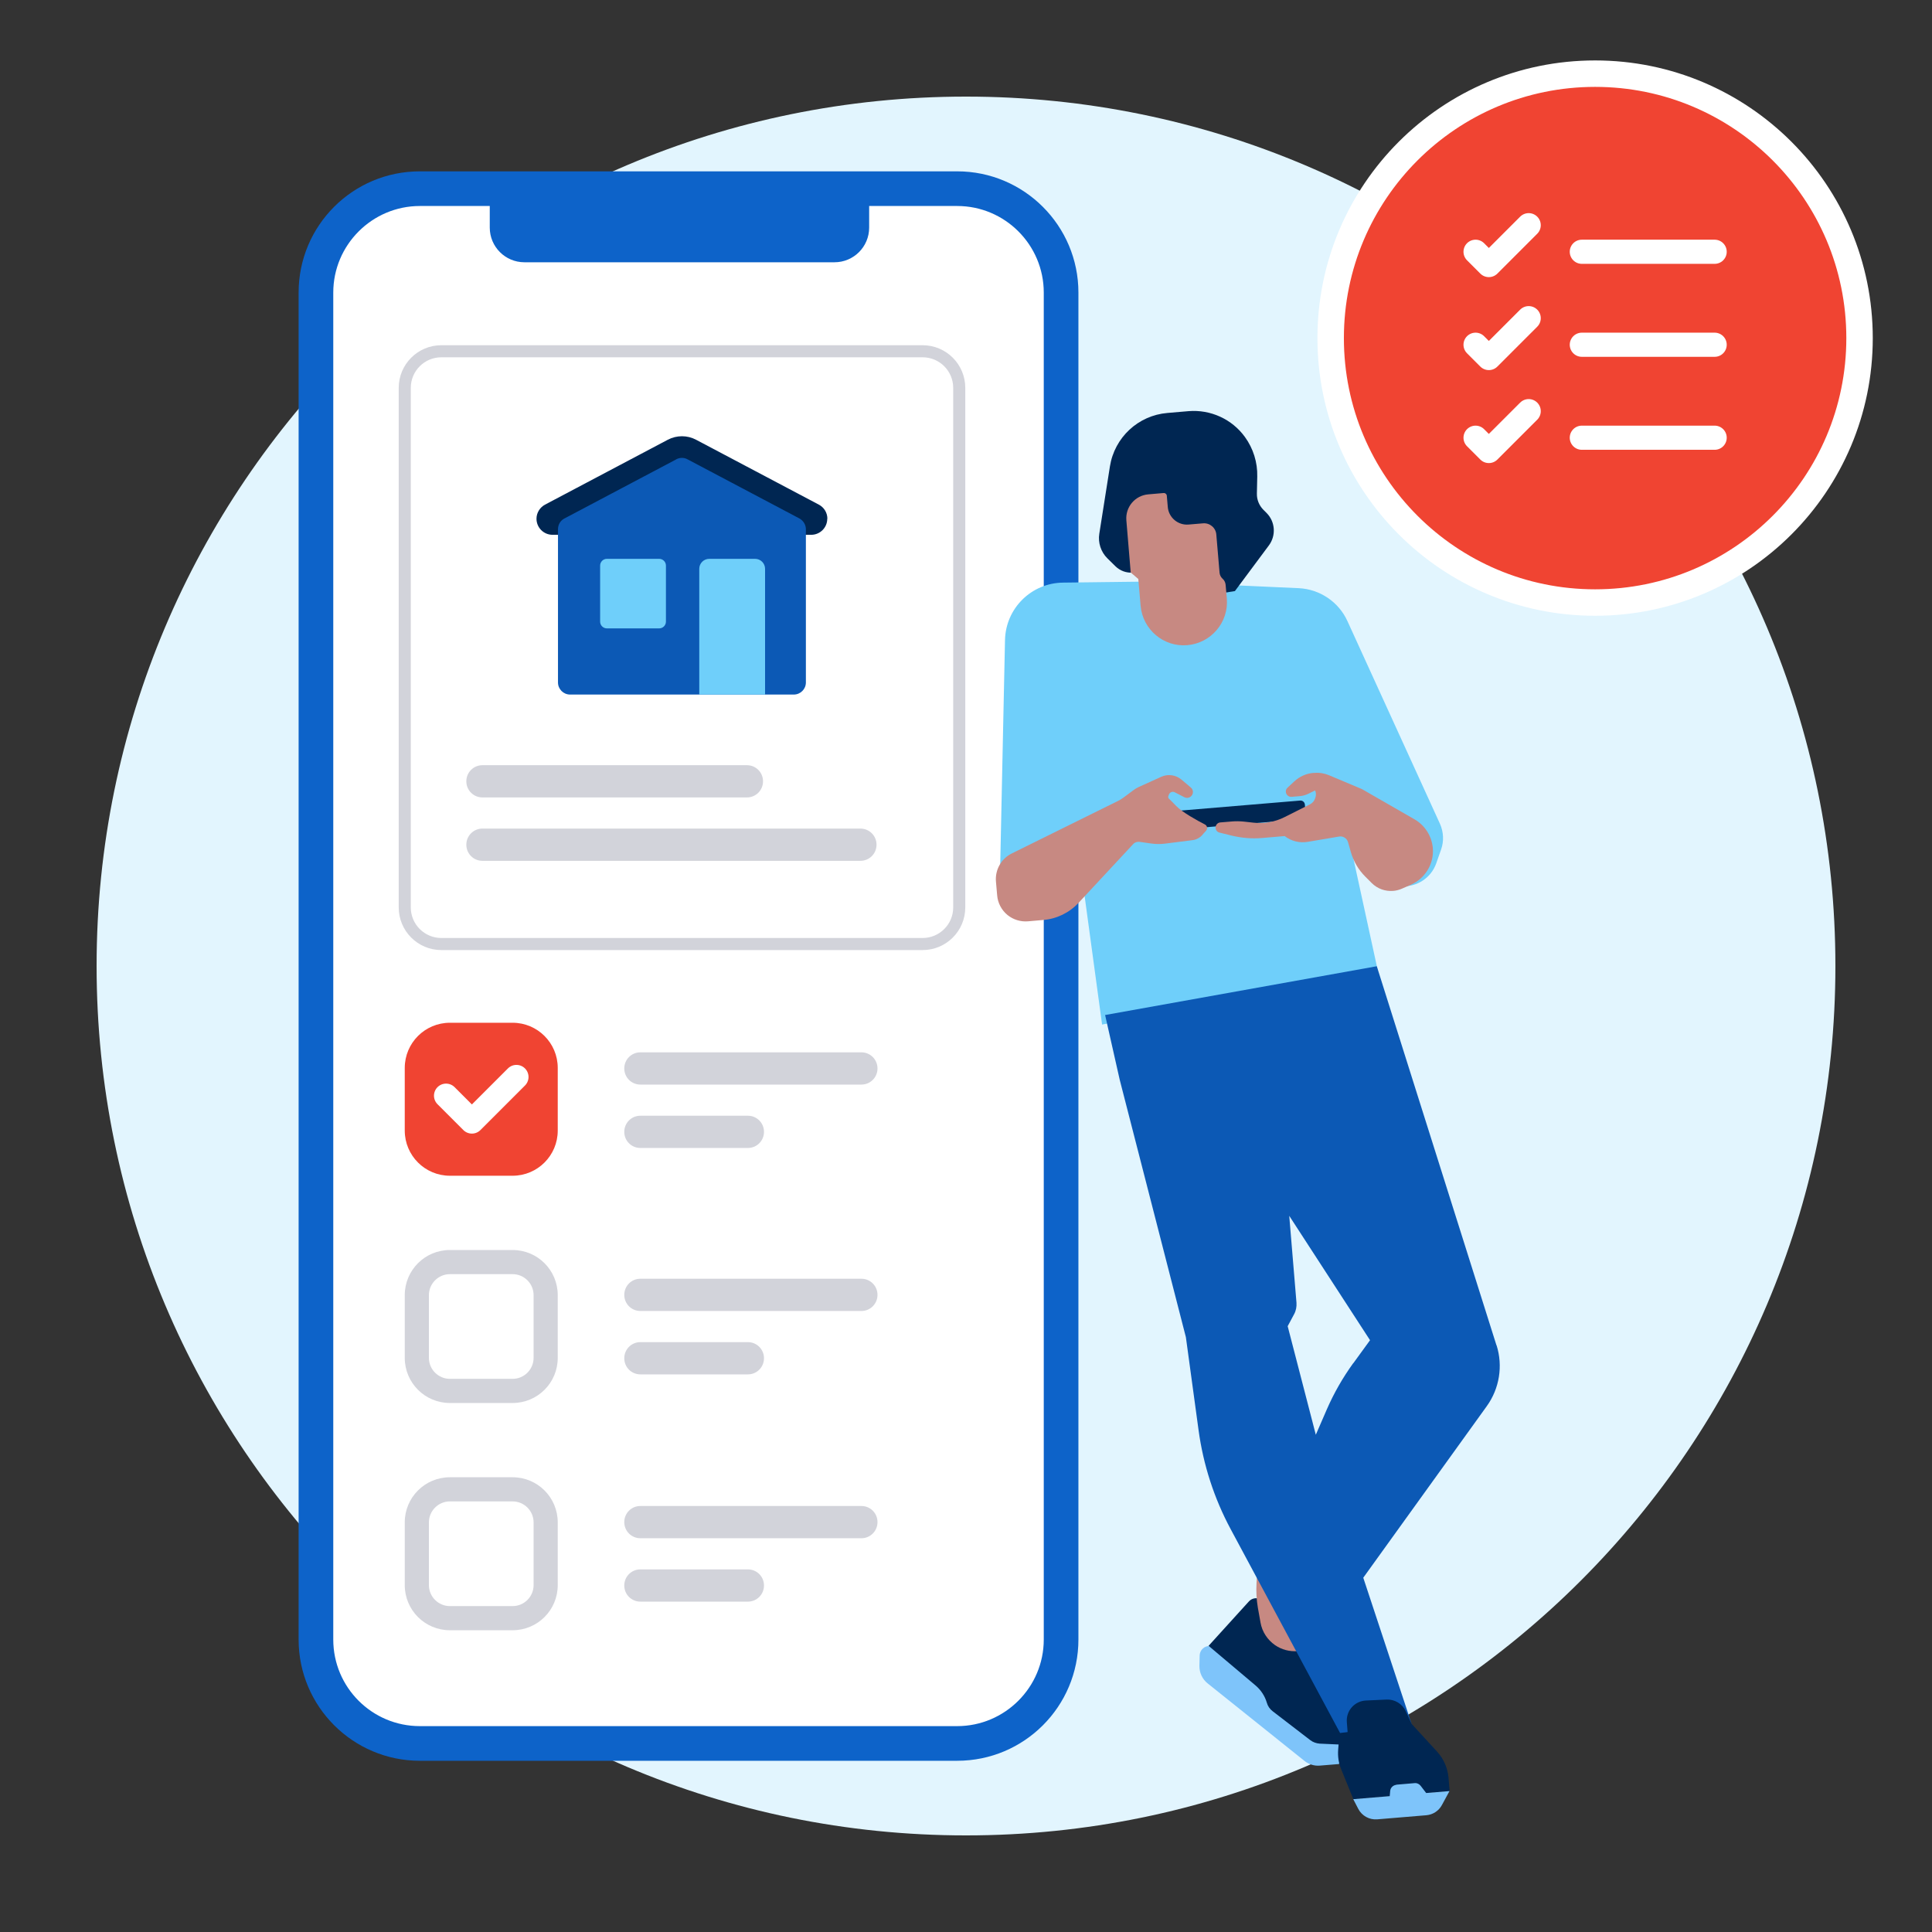<svg width="160" height="160" viewBox="0 0 160 160" fill="none" xmlns="http://www.w3.org/2000/svg">
<rect x="0" y="0" width="160" height="160" fill="#333333" stroke="none"/>
<g id="Selling 3">
<path id="Vector" d="M80 152C119.76 152 152 119.76 152 80C152 40.24 119.76 8 80 8C40.24 8 8 40.24 8 80C8 119.76 40.24 152 80 152Z" fill="#E2F5FE"/>
<path id="Vector_2" d="M132.1 49.9C144.195 49.9 154 40.095 154 28C154 15.905 144.195 6.1 132.1 6.1C120.005 6.1 110.2 15.905 110.2 28C110.2 40.095 120.005 49.9 132.1 49.9Z" fill="#F04432" stroke="white" stroke-width="2.19"/>
<g id="Group">
<path id="Vector_3" d="M131 36.25H142" stroke="white" stroke-width="2" stroke-linecap="round" stroke-linejoin="round"/>
<path id="Vector_4" d="M131 28.55H142" stroke="white" stroke-width="2" stroke-linecap="round" stroke-linejoin="round"/>
<path id="Vector_5" d="M131 20.85H142" stroke="white" stroke-width="2" stroke-linecap="round" stroke-linejoin="round"/>
<path id="Vector_6" d="M122.2 20.85L123.3 21.95L126.6 18.65" stroke="white" stroke-width="2" stroke-linecap="round" stroke-linejoin="round"/>
<path id="Vector_7" d="M122.2 28.55L123.3 29.65L126.6 26.35" stroke="white" stroke-width="2" stroke-linecap="round" stroke-linejoin="round"/>
<path id="Vector_8" d="M122.2 36.25L123.3 37.35L126.6 34.05" stroke="white" stroke-width="2" stroke-linecap="round" stroke-linejoin="round"/>
</g>
<g id="Group_2">
<path id="Vector_9" d="M34.77 16.19C30.34 16.19 26.73 19.8 26.73 24.23V135.78C26.73 140.21 30.34 143.82 34.77 143.82H79.27C83.7 143.82 87.31 140.21 87.31 135.78V24.22C87.31 19.79 83.7 16.18 79.27 16.18H34.77V16.19Z" fill="white"/>
<path id="Vector_10" d="M79.27 17.06C83.23 17.06 86.44 20.28 86.44 24.23V135.78C86.44 139.73 83.22 142.95 79.27 142.95H34.77C30.81 142.95 27.6 139.74 27.6 135.78V24.23C27.6 20.28 30.82 17.06 34.77 17.06H79.27ZM79.27 14.19H34.77C29.22 14.19 24.73 18.68 24.73 24.23V135.78C24.73 141.32 29.23 145.82 34.77 145.82H79.27C84.82 145.82 89.31 141.32 89.31 135.78V24.23C89.31 18.69 84.81 14.19 79.27 14.19Z" fill="#0D63C9"/>
<path id="Vector_11" d="M43.43 21.72H69.11C70.69 21.72 71.98 20.44 71.98 18.85V15.69H40.56V18.85C40.56 20.43 41.84 21.72 43.43 21.72Z" fill="#0D63C9"/>
<path id="Vector_12" d="M99.33 137.94L99.35 137.11C99.36 136.73 99.62 136.41 99.99 136.33L100.09 136.31L104.52 138.41L111.28 144.51L110.89 146.09L109.31 146.22C108.85 146.26 108.39 146.12 108.03 145.83L100.01 139.41C99.57 139.06 99.32 138.52 99.33 137.95V137.94Z" fill="#7EC4FA"/>
<path id="Vector_13" d="M103.95 132.36C103.75 132.38 103.57 132.47 103.44 132.61L100.09 136.3L104 139.6C104.43 139.97 104.75 140.46 104.91 141C104.99 141.29 105.16 141.54 105.4 141.72L108.51 144.11C108.73 144.28 109.01 144.38 109.29 144.4L111.28 144.49L112.83 143.63L109.12 139.38L105.56 133.41L104.53 132.54C104.37 132.41 104.17 132.34 103.96 132.36H103.95Z" fill="#002652"/>
<path id="Vector_14" d="M104.13 130.03L104.06 131.13C104.02 131.8 104.06 132.48 104.17 133.14L104.39 134.37C104.52 135.13 104.96 135.8 105.59 136.24C106.14 136.62 106.8 136.79 107.46 136.74L107.79 136.71L104.13 130.04V130.03Z" fill="#C78982"/>
<path id="Vector_15" d="M82.83 71.78L83.23 53C83.29 50.38 85.41 48.28 88.03 48.25L95.39 48.16L107.55 48.71C109.3 48.79 110.87 49.85 111.59 51.44L119.25 68.22C119.55 68.89 119.59 69.65 119.35 70.34L118.95 71.48C118.53 72.69 117.36 73.47 116.08 73.39L113.13 69.49L111.88 70.17L114.09 80.32L91.27 84.85L89.62 72.71L82.82 71.76L82.83 71.78Z" fill="#6FCFFA"/>
<path id="Vector_16" d="M94.43 47.37L93.81 47.42C93.28 47.46 92.76 47.27 92.38 46.9L91.71 46.24C91.17 45.71 90.92 44.94 91.04 44.2L91.92 38.62C92.3 36.23 94.26 34.4 96.68 34.2L98.43 34.05C100.25 33.9 102.03 34.71 103.1 36.19C103.79 37.14 104.15 38.3 104.12 39.47L104.09 40.88C104.08 41.38 104.27 41.85 104.62 42.21L104.9 42.49C105.61 43.21 105.69 44.34 105.09 45.16L102.27 48.95L99.5 49.39L94.42 47.37H94.43Z" fill="#002652"/>
<path id="Vector_17" d="M93.64 47.41L93.28 43.09C93.19 41.99 94 41.03 95.1 40.94L96.37 40.83C96.5 40.82 96.62 40.92 96.63 41.05L96.71 41.98C96.78 42.86 97.56 43.52 98.44 43.44L99.63 43.34C100.19 43.29 100.69 43.71 100.73 44.27L101 47.44C101.02 47.63 101.11 47.8 101.25 47.93C101.39 48.05 101.48 48.23 101.5 48.42L101.6 49.56C101.77 51.53 100.3 53.26 98.33 53.43C96.36 53.6 94.63 52.13 94.46 50.16L94.27 47.95L93.65 47.42L93.64 47.41Z" fill="#C78982"/>
<path id="Vector_18" d="M107.674 66.299L97.879 67.12C97.68 67.137 97.533 67.311 97.55 67.509L97.619 68.336C97.636 68.534 97.81 68.681 98.008 68.665L107.804 67.844C108.002 67.827 108.149 67.653 108.132 67.455L108.063 66.628C108.046 66.43 107.872 66.283 107.674 66.299Z" fill="#002652"/>
<path id="Vector_19" d="M123.93 111.41L114.02 80.02L91.52 84.06L92.73 89.42L98.21 110.74L99.26 118.44C99.65 121.31 100.55 124.09 101.92 126.64L110.98 143.52L116.9 142.76L112.9 130.66L123.13 116.45C124.18 114.99 124.48 113.12 123.94 111.41H123.93ZM112.07 112.89C111.21 114.08 110.48 115.35 109.89 116.7L108.97 118.82L106.64 109.83L107.17 108.84C107.33 108.55 107.39 108.22 107.37 107.9L106.77 100.69L113.46 110.99L112.08 112.89H112.07Z" fill="#0C59B5"/>
<path id="Vector_20" d="M111.6 143.39L111.54 142.63C111.46 141.69 112.17 140.88 113.11 140.83L114.83 140.75C115.5 140.72 116.13 141.1 116.42 141.71L116.91 142.77L119.02 145.07C119.56 145.66 119.89 146.42 119.96 147.22L120.05 148.33L112.08 149L111.07 146.52C110.86 146.01 110.78 145.47 110.82 144.92L110.88 144.18C110.9 143.99 111.05 143.83 111.24 143.82C111.46 143.8 111.62 143.61 111.6 143.39Z" fill="#002652"/>
<path id="Vector_21" d="M115.64 147.8L117.16 147.67C117.35 147.65 117.53 147.74 117.65 147.89L118.11 148.49L120.04 148.33L119.41 149.49C119.15 149.97 118.67 150.28 118.13 150.33L114.05 150.67C113.4 150.72 112.79 150.38 112.49 149.81L112.07 149L115.09 148.75L115.13 148.32C115.15 148.05 115.37 147.84 115.64 147.81V147.8Z" fill="#7EC4FA"/>
<path id="Vector_22" d="M115.37 73.78C114.71 73.83 114.07 73.6 113.6 73.13L113.07 72.6C112.5 72.03 112.09 71.33 111.87 70.56L111.64 69.75C111.55 69.42 111.22 69.22 110.89 69.28L108.29 69.72C107.62 69.83 106.93 69.66 106.39 69.24L104.51 69.4C103.68 69.47 102.85 69.4 102.04 69.21L100.99 68.95C100.81 68.91 100.68 68.75 100.67 68.57C100.65 68.34 100.82 68.13 101.06 68.11L102.03 68.03C102.35 68 102.68 68.01 103 68.04L103.81 68.13C104.69 68.23 105.59 68.07 106.38 67.67L108.49 66.61C108.68 66.51 108.83 66.35 108.9 66.15L108.93 66.07C109 65.87 109 65.65 108.91 65.46L108.32 65.75C108.11 65.85 107.89 65.91 107.66 65.93L106.97 65.99C106.75 66.01 106.56 65.87 106.5 65.66C106.46 65.5 106.5 65.34 106.63 65.23L107.19 64.71C107.62 64.31 108.17 64.06 108.76 64.01H108.83C109.25 63.97 109.67 64.04 110.06 64.2L112.79 65.35L117.14 67.85C118.01 68.35 118.57 69.24 118.66 70.23C118.77 71.52 118.04 72.74 116.85 73.27L116.09 73.6C115.86 73.7 115.62 73.76 115.38 73.78H115.37Z" fill="#C78982"/>
<path id="Vector_23" d="M83.77 70.69L92.57 66.34C92.73 66.26 92.88 66.17 93.03 66.06L93.84 65.46C94.01 65.33 94.2 65.22 94.39 65.14L96.17 64.33C96.72 64.08 97.37 64.17 97.84 64.56L98.62 65.22C98.85 65.41 98.85 65.77 98.62 65.96C98.47 66.09 98.26 66.11 98.08 66.02L97.28 65.61C97.1 65.52 96.88 65.61 96.81 65.79L96.76 65.92C96.72 66.02 96.76 66.13 96.85 66.18L97.42 66.76C97.93 67.28 99.16 67.96 99.79 68.28C99.98 68.38 100.03 68.63 99.88 68.8L99.66 69.04C99.44 69.34 99.11 69.54 98.74 69.58L96.45 69.87C96.09 69.91 95.73 69.91 95.37 69.86L94.38 69.72C94.18 69.69 93.97 69.76 93.84 69.91L89.33 74.76C88.56 75.59 87.51 76.1 86.39 76.19L85.13 76.3C84.52 76.35 83.91 76.16 83.44 75.78C82.94 75.37 82.63 74.78 82.58 74.14L82.48 73C82.4 72.03 82.92 71.11 83.79 70.68L83.77 70.69Z" fill="#C78982"/>
</g>
<path id="Vector_24" d="M42.45 84.7H37.26C35.194 84.7 33.52 86.374 33.52 88.44V93.63C33.52 95.695 35.194 97.37 37.26 97.37H42.45C44.516 97.37 46.19 95.695 46.19 93.63V88.44C46.19 86.374 44.516 84.7 42.45 84.7Z" fill="#F04432"/>
<path id="Vector_25" d="M42.45 105.52C43.41 105.52 44.19 106.3 44.19 107.26V112.45C44.19 113.41 43.41 114.19 42.45 114.19H37.26C36.3 114.19 35.52 113.41 35.52 112.45V107.26C35.52 106.3 36.3 105.52 37.26 105.52H42.45ZM42.45 103.52H37.26C35.19 103.52 33.52 105.19 33.52 107.26V112.45C33.52 114.52 35.19 116.19 37.26 116.19H42.45C44.52 116.19 46.19 114.52 46.19 112.45V107.26C46.19 105.19 44.52 103.52 42.45 103.52Z" fill="#D2D3DA"/>
<path id="Vector_26" d="M42.45 124.34C43.41 124.34 44.19 125.12 44.19 126.08V131.27C44.19 132.23 43.41 133.01 42.45 133.01H37.26C36.3 133.01 35.52 132.23 35.52 131.27V126.08C35.52 125.12 36.3 124.34 37.26 124.34H42.45ZM42.45 122.34H37.26C35.19 122.34 33.52 124.01 33.52 126.08V131.27C33.52 133.34 35.19 135.01 37.26 135.01H42.45C44.52 135.01 46.19 133.34 46.19 131.27V126.08C46.19 124.01 44.52 122.34 42.45 122.34Z" fill="#D2D3DA"/>
<path id="Vector_27" d="M36.94 90.74L39.08 92.88L42.77 89.19" stroke="white" stroke-width="2" stroke-linecap="round" stroke-linejoin="round"/>
<path id="Vector_28" d="M76.41 29.09H36.55C34.877 29.09 33.52 30.447 33.52 32.12V75.15C33.52 76.823 34.877 78.18 36.55 78.18H76.41C78.083 78.18 79.44 76.823 79.44 75.15V32.12C79.44 30.447 78.083 29.09 76.41 29.09Z" stroke="#D2D3DA" stroke-miterlimit="10" stroke-linecap="round"/>
<g id="Group_3">
<path id="Vector_29" d="M61.86 63.37H39.95C39.216 63.37 38.62 63.965 38.62 64.7V64.71C38.62 65.445 39.216 66.04 39.95 66.04H61.86C62.595 66.04 63.19 65.445 63.19 64.71V64.7C63.19 63.965 62.595 63.37 61.86 63.37Z" fill="#D2D3DA"/>
<path id="Vector_30" d="M71.26 68.62H39.95C39.216 68.62 38.62 69.216 38.62 69.95V69.96C38.62 70.695 39.216 71.29 39.95 71.29H71.26C71.995 71.29 72.59 70.695 72.59 69.96V69.95C72.59 69.216 71.995 68.62 71.26 68.62Z" fill="#D2D3DA"/>
</g>
<g id="Group_4">
<path id="Vector_31" d="M61.94 129.97H53.03C52.295 129.97 51.7 130.565 51.7 131.3V131.31C51.7 132.045 52.295 132.64 53.03 132.64H61.94C62.675 132.64 63.27 132.045 63.27 131.31V131.3C63.27 130.565 62.675 129.97 61.94 129.97Z" fill="#D2D3DA"/>
<path id="Vector_32" d="M71.34 124.72H53.03C52.295 124.72 51.7 125.315 51.7 126.05V126.06C51.7 126.795 52.295 127.39 53.03 127.39H71.34C72.075 127.39 72.67 126.795 72.67 126.06V126.05C72.67 125.315 72.075 124.72 71.34 124.72Z" fill="#D2D3DA"/>
</g>
<g id="Group_5">
<path id="Vector_33" d="M61.94 111.15H53.03C52.295 111.15 51.7 111.745 51.7 112.48V112.49C51.7 113.225 52.295 113.82 53.03 113.82H61.94C62.675 113.82 63.27 113.225 63.27 112.49V112.48C63.27 111.745 62.675 111.15 61.94 111.15Z" fill="#D2D3DA"/>
<path id="Vector_34" d="M71.34 105.9H53.03C52.295 105.9 51.7 106.495 51.7 107.23V107.24C51.7 107.975 52.295 108.57 53.03 108.57H71.34C72.075 108.57 72.67 107.975 72.67 107.24V107.23C72.67 106.495 72.075 105.9 71.34 105.9Z" fill="#D2D3DA"/>
</g>
<g id="Group_6">
<path id="Vector_35" d="M61.94 92.4H53.03C52.295 92.4 51.7 92.996 51.7 93.73V93.74C51.7 94.475 52.295 95.07 53.03 95.07H61.94C62.675 95.07 63.27 94.475 63.27 93.74V93.73C63.27 92.996 62.675 92.4 61.94 92.4Z" fill="#D2D3DA"/>
<path id="Vector_36" d="M71.34 87.15H53.03C52.295 87.15 51.7 87.746 51.7 88.48V88.49C51.7 89.225 52.295 89.82 53.03 89.82H71.34C72.075 89.82 72.67 89.225 72.67 88.49V88.48C72.67 87.746 72.075 87.15 71.34 87.15Z" fill="#D2D3DA"/>
</g>
<g id="Group_7">
<path id="Vector_37" d="M68.52 42.96C68.52 42.47 68.25 42.02 67.81 41.79L57.65 36.42C56.92 36.03 56.04 36.03 55.3 36.42L45.14 41.79C44.71 42.02 44.43 42.47 44.43 42.96C44.43 43.69 45.02 44.29 45.76 44.29H67.18C67.91 44.29 68.51 43.7 68.51 42.96H68.52Z" fill="#002652"/>
<path id="Vector_38" d="M56.01 38.04L46.74 42.94C46.41 43.11 46.21 43.45 46.21 43.83V56.52C46.21 57.07 46.66 57.52 47.21 57.52H65.74C66.29 57.52 66.74 57.07 66.74 56.52V43.83C66.74 43.46 66.53 43.12 66.21 42.94L56.94 38.04C56.65 37.88 56.3 37.88 56 38.04H56.01Z" fill="#0C59B5"/>
<path id="Vector_39" d="M54.59 46.28H50.26C49.951 46.28 49.7 46.531 49.7 46.84V51.48C49.7 51.789 49.951 52.04 50.26 52.04H54.59C54.899 52.04 55.15 51.789 55.15 51.48V46.84C55.15 46.531 54.899 46.28 54.59 46.28Z" fill="#6FCFFA"/>
<path id="Vector_40" d="M58.74 46.28H62.53C62.99 46.28 63.36 46.65 63.36 47.11V57.52H57.91V47.11C57.91 46.65 58.28 46.28 58.74 46.28Z" fill="#6FCFFA"/>
</g>
</g>
</svg>
